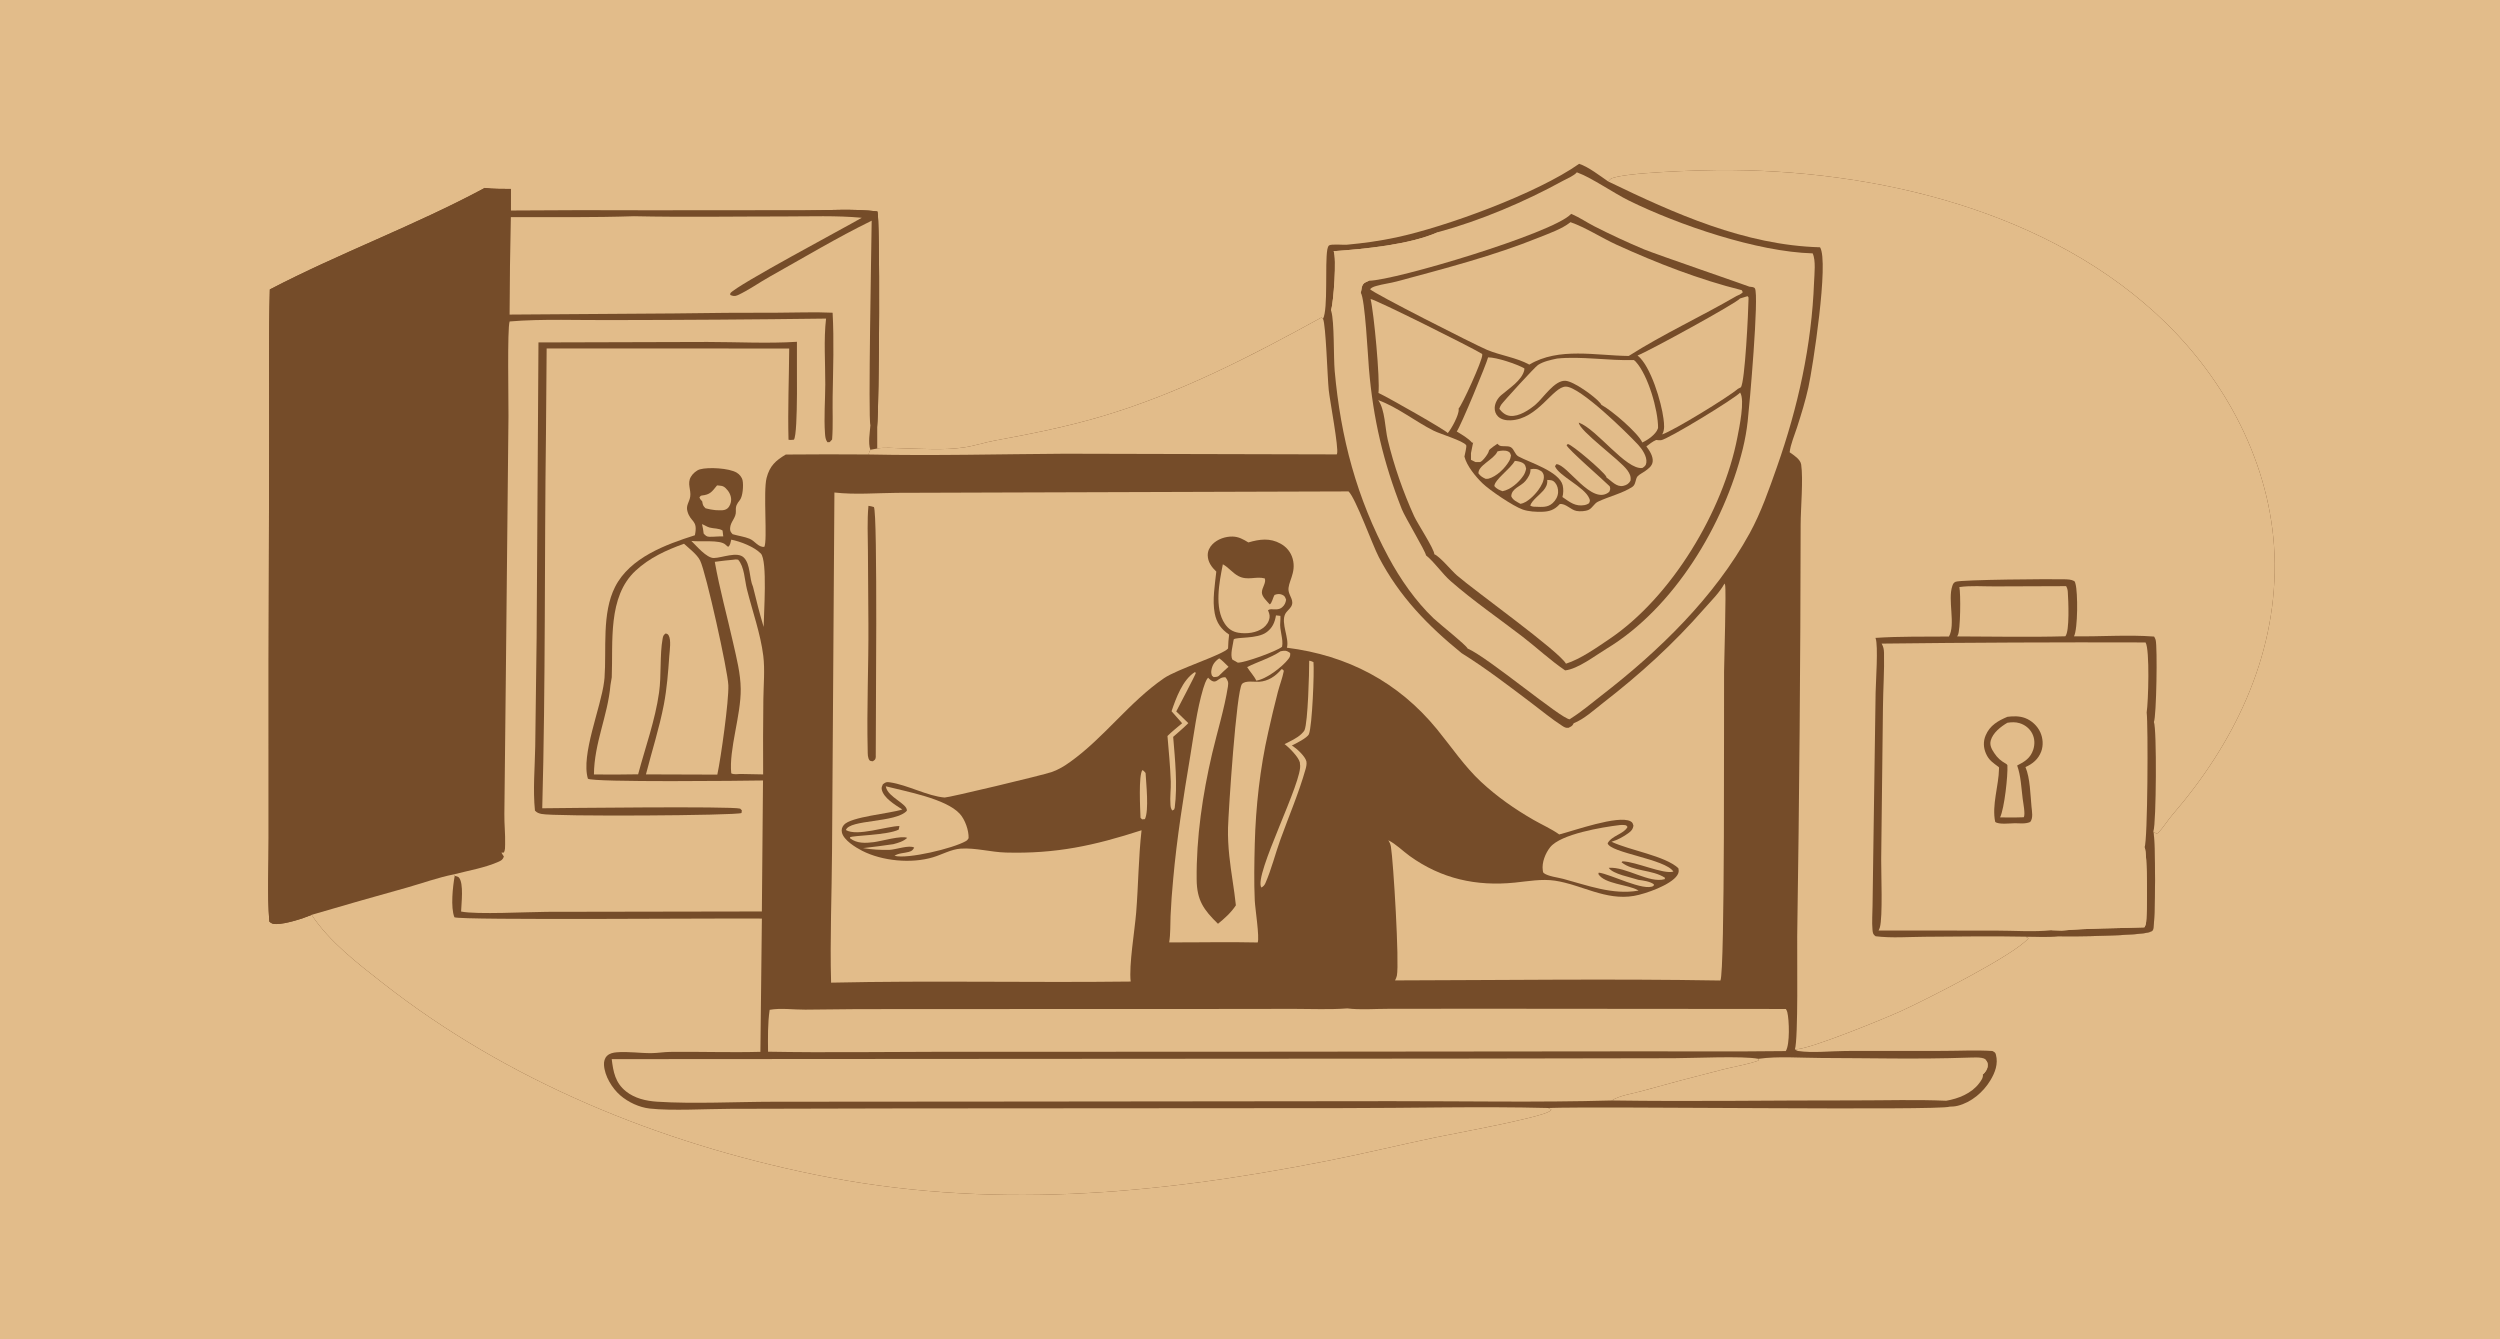 <?xml version="1.0" encoding="UTF-8"?> <svg xmlns="http://www.w3.org/2000/svg" width="560" height="300" viewBox="0 0 560 300" fill="none"><rect width="560" height="300" fill="#E2BC8A"></rect><g clip-path="url(#clip0_1125_483)"><path d="M7 13H552.533C553.2 14.001 552.997 15.603 552.997 16.765L553.005 217.647L553.003 267.377C553.003 270.823 553.443 282.731 552.899 285.147C552.829 285.461 552.693 285.723 552.533 286H7V13Z" fill="#E2BC8A"></path><path d="M353.731 36.694C355.837 37.384 358.388 39.388 360.246 40.654C360.404 40.495 360.662 40.145 360.846 40.045C363.488 38.604 381.023 38.123 384.667 38.095C419.784 37.822 459.513 47.139 485.301 72.476C499.644 86.569 509.383 105.963 509.535 126.285C509.695 147.49 500.263 166.727 486.626 182.502C485.648 183.633 484.432 185.534 483.525 186.472C483.379 186.624 483.238 186.663 483.046 186.733C482.803 186.579 482.544 186.436 482.328 186.248C482.878 187.666 482.87 206.802 482.278 208.269C482.168 208.542 481.819 208.674 481.555 208.775C479.375 209.61 463.992 209.839 461.064 209.717C458.705 210.017 456.1 209.812 453.709 209.82L454.391 210.138C451.405 213.837 431.421 223.914 426.022 226.392C422.042 228.219 406.152 234.692 402.636 235.011C402.444 235.028 402.252 235.043 402.06 235.046C402.273 235.216 402.516 235.379 402.793 235.422C405.968 235.914 410.199 235.43 413.492 235.417L435.164 235.401C438.835 235.398 442.645 235.189 446.303 235.424C446.798 235.717 446.945 235.701 447.089 236.26C447.628 238.333 446.902 240.247 445.828 242.026C444.234 244.661 441.557 246.935 438.534 247.69C437.926 247.841 437.329 247.886 436.708 247.893C434.62 248.817 357.993 247.76 346.772 248.192C347.073 248.269 347.255 248.406 347.508 248.582C347.391 248.704 347.268 248.821 347.127 248.916C344.861 250.427 325.465 253.953 321.461 254.793C313.351 256.494 305.294 258.462 297.166 260.064C258.573 267.674 221.339 271.072 182.434 263.094C147.658 255.963 113.797 242.21 85.737 220.206C80.083 215.772 73.773 210.95 69.802 204.928C67.808 205.769 64.027 206.98 61.866 206.986C61.16 206.988 60.834 206.898 60.327 206.423C59.843 200.265 60.208 193.829 60.182 187.646L60.178 148.157L60.297 96.034C60.307 85.641 60.165 75.223 60.44 64.834C76.171 56.648 92.971 50.492 108.579 42.099C110.504 42.351 112.487 42.302 114.428 42.326L114.414 47.203C124.713 47.12 135.012 47.105 145.311 47.156L179.894 47.128C185.303 47.144 191.172 46.702 196.527 47.356C197.167 48.435 196.965 90.931 196.476 95.667C196.463 97.268 196.462 98.87 196.475 100.472C198.137 100.158 200.171 100.374 201.877 100.411C206.481 100.512 211.422 100.9 215.981 100.217C218.294 99.871 220.547 99.104 222.849 98.681C230.953 97.192 238.956 95.597 246.874 93.242C264.252 88.074 280.196 79.809 296.009 71.115L296.355 71.418C297.526 69.219 296.752 59.206 297.32 55.879C297.36 55.646 297.502 55.135 297.686 54.989C298.173 54.6 300.914 54.889 301.671 54.82C305.358 54.483 309.107 53.962 312.725 53.189C324.004 50.782 344.327 43.311 353.731 36.694Z" fill="#754C29"></path><path d="M108.579 42.099C110.504 42.351 112.487 42.302 114.428 42.327L114.414 47.203C124.713 47.121 135.012 47.105 145.311 47.156L179.894 47.128C185.303 47.145 191.172 46.702 196.527 47.356C197.167 48.435 196.965 90.931 196.476 95.667C196.463 97.268 196.462 98.87 196.475 100.472L194.958 100.751C194.804 101.091 194.614 101.429 194.575 101.803C188.39 101.754 182.204 101.758 176.019 101.816C173.735 103.168 172.409 104.371 171.716 107.057C170.924 110.129 171.957 121.128 171.207 122.504C169.83 122.602 169.083 121.161 167.917 120.683C166.754 120.206 165.317 120.021 164.1 119.659C163.68 119.18 163.509 118.98 163.543 118.296C163.616 116.821 164.937 116.001 164.835 114.447C164.762 113.332 165.066 112.851 165.741 111.995C166.4 111.158 166.563 108.681 166.341 107.621C166.189 106.899 165.663 106.265 165.039 105.884C163.344 104.85 158.665 104.595 156.771 105.134C155.995 105.356 155.147 106.121 154.75 106.818C153.882 108.341 154.837 109.71 154.61 111.247C154.432 112.448 153.618 113.188 153.974 114.496C154.69 117.127 156.393 116.374 155.655 119.899C149.126 121.97 141.112 124.903 137.786 131.443C134.767 137.383 135.888 145.383 135.412 151.844L135.324 152.654C134.6 158.555 130.084 169.088 131.691 174.436C132.911 175.273 166.833 174.905 170.915 174.826L170.657 204.167L122.517 204.251C118.273 204.266 106.805 204.896 103.288 204.186C103.332 202.471 103.937 197.859 102.788 196.555C102.63 196.376 102.098 196.226 101.857 196.183L101.65 195.861C98.144 196.556 94.644 197.824 91.198 198.807C84.05 200.791 76.918 202.831 69.802 204.928C67.808 205.769 64.027 206.98 61.866 206.987C61.16 206.988 60.834 206.898 60.327 206.424C59.843 200.265 60.208 193.829 60.182 187.646L60.178 148.157L60.297 96.034C60.307 85.641 60.165 75.223 60.44 64.834C76.171 56.648 92.971 50.492 108.579 42.099Z" fill="#754C29"></path><path d="M141.989 48.435C153.244 48.68 164.543 48.485 175.803 48.486C181.51 48.487 187.355 48.251 193.038 48.782C188.938 51.157 165.086 63.826 163.6 65.672L163.571 66.075C164.169 66.318 164.599 66.414 165.221 66.131C167.671 65.018 170.056 63.296 172.426 61.97C179.966 57.751 187.497 53.228 195.257 49.434C195.214 54.264 194.438 94 194.973 95.24C194.858 96.873 194.411 99.192 194.958 100.751C194.804 101.09 194.614 101.428 194.575 101.803C188.39 101.754 182.205 101.758 176.019 101.816C173.735 103.168 172.409 104.371 171.716 107.057C170.924 110.128 171.957 121.127 171.207 122.504C169.83 122.602 169.084 121.161 167.917 120.683C166.754 120.206 165.317 120.021 164.1 119.659C163.681 119.18 163.509 118.98 163.543 118.296C163.616 116.821 164.937 116.001 164.835 114.447C164.762 113.332 165.066 112.851 165.741 111.995C166.4 111.158 166.563 108.681 166.341 107.621C166.189 106.899 165.663 106.265 165.039 105.884C163.344 104.85 158.665 104.595 156.771 105.134C155.995 105.356 155.147 106.121 154.75 106.818C153.882 108.34 154.837 109.71 154.61 111.247C154.432 112.448 153.618 113.188 153.974 114.495C154.69 117.127 156.393 116.374 155.655 119.899C149.127 121.97 141.112 124.903 137.787 131.443C134.767 137.382 135.888 145.383 135.413 151.843L135.324 152.654C134.6 158.555 130.085 169.088 131.692 174.436C132.911 175.273 166.833 174.905 170.915 174.825L170.657 204.167L122.517 204.251C118.273 204.266 106.805 204.896 103.288 204.186C103.332 202.471 103.937 197.859 102.788 196.555C102.63 196.376 102.099 196.226 101.857 196.183L101.65 195.861C104.867 195.024 108.555 194.404 111.591 193.067C112.301 192.755 112.596 192.601 112.871 191.879L112.314 190.993L112.842 190.975C113.191 190.459 113.13 189.701 113.147 189.092C113.208 186.824 112.943 184.552 112.978 182.283L113.31 151.366L113.899 93.205C113.929 90.025 113.607 73.559 114.158 72.008C121.327 71.386 130.026 71.76 137.317 71.697C153.224 71.678 169.131 71.568 185.036 71.364C184.489 76.076 184.878 81.322 184.862 86.102C184.849 89.72 184.538 93.535 184.803 97.125C184.855 97.828 184.908 98.461 185.333 99.047L185.842 99.044L186.391 98.449C186.632 95.32 186.46 92.095 186.511 88.949C186.612 82.643 186.844 76.36 186.505 70.05C182.466 69.859 178.344 70.033 174.298 70.045C166.57 70.032 158.842 70.087 151.115 70.209L114.149 70.466C114.173 63.187 114.267 55.91 114.432 48.633C123.597 48.623 132.834 48.741 141.989 48.435Z" fill="#E2BC8A"></path><path d="M120.616 76.704L158.462 76.598C165.106 76.601 171.885 76.984 178.511 76.561C178.427 79.827 178.844 96.934 177.844 98.49C177.425 98.533 177.047 98.581 176.628 98.504C176.441 91.693 176.738 84.878 176.782 78.067L122.45 78.056L122.298 97.105C121.935 125.072 122.225 153.096 121.462 181.054C125.583 181.01 164.06 180.557 165.795 181.134L166.171 181.509L166.101 182.11C165.151 182.696 123.949 182.947 121.273 182.319C120.621 182.166 120.295 182.058 119.83 181.577C119.351 176.919 119.812 171.902 119.892 167.212L120.204 142.874L120.616 76.704Z" fill="#754C29"></path><path d="M360.246 40.654C360.403 40.495 360.662 40.145 360.846 40.045C363.488 38.604 381.022 38.123 384.667 38.095C419.784 37.822 459.513 47.139 485.301 72.476C499.644 86.569 509.383 105.963 509.535 126.284C509.695 147.49 500.263 166.727 486.626 182.502C485.647 183.633 484.432 185.534 483.525 186.472C483.379 186.624 483.237 186.663 483.045 186.733C482.803 186.579 482.544 186.436 482.328 186.248C482.877 187.666 482.869 206.802 482.278 208.269C482.168 208.542 481.819 208.673 481.555 208.774C479.374 209.61 463.991 209.839 461.064 209.717C458.705 210.017 456.1 209.812 453.709 209.82L454.391 210.138C451.405 213.837 431.421 223.914 426.022 226.392C422.042 228.219 406.152 234.692 402.636 235.01C402.444 235.028 402.252 235.043 402.06 235.046C402.83 232.677 402.526 213.836 402.574 209.683C403.045 178.971 403.302 148.257 403.345 117.542C403.353 113.888 403.95 107.378 403.465 104.055C403.294 102.88 401.777 101.933 400.879 101.307C401.105 99.466 401.959 97.53 402.526 95.763C403.478 92.806 404.406 89.812 405.078 86.778C406.027 82.496 409.73 58.6 407.69 55.393C390.871 54.932 375.085 47.832 360.246 40.654Z" fill="#E2BC8A"></path><path d="M436.562 142.583C438.103 139.877 436.234 134.38 437.325 131.242C437.479 130.793 437.618 130.5 438.079 130.312C439.263 129.833 459.733 129.668 462.481 129.761C463.198 129.786 463.956 129.794 464.598 130.147C464.798 130.257 464.846 130.559 464.907 130.769C465.459 132.673 465.443 140.89 464.577 142.531C470.517 142.635 476.6 142.138 482.516 142.588C482.658 142.821 482.791 143.067 482.863 143.332C483.297 144.917 483.042 160.582 482.471 161.721C483.153 163.246 482.996 184.48 482.375 186.137C482.362 186.175 482.346 186.211 482.33 186.248C482.879 187.666 482.871 206.802 482.279 208.269C482.17 208.542 481.821 208.673 481.557 208.774C479.376 209.61 463.993 209.839 461.066 209.717C458.706 210.017 456.101 209.812 453.71 209.82C446.216 209.664 438.679 209.795 431.182 209.837C427.583 209.856 423.701 210.167 420.134 209.721C419.55 209.331 419.5 208.959 419.438 208.278C419.276 206.517 419.441 204.594 419.452 202.819C419.489 198.683 419.547 194.547 419.625 190.412L420.137 155.132C420.18 152.776 420.75 144.605 420.142 143C420.129 142.962 420.113 142.925 420.097 142.888C425.554 142.518 431.092 142.639 436.562 142.583Z" fill="#754C29"></path><path d="M421.489 144.169C441.192 143.933 460.897 143.846 480.602 143.908C481.583 145.483 481.223 157.3 480.853 159.595C481.205 162.143 481.09 188.509 480.384 189.779C481.031 190.887 481.05 205.208 480.671 206.946C480.61 207.224 480.488 207.481 480.341 207.723C474.18 207.968 467.96 207.89 461.817 208.45L459.578 208.373C455.526 208.796 451.06 208.449 446.973 208.451L420.801 208.438C420.915 208.21 421.017 207.976 421.089 207.731C421.766 205.409 421.363 195.409 421.387 192.492L421.782 158.402C421.819 154.364 422.115 150.255 422.019 146.227C422 145.433 421.878 144.864 421.489 144.169Z" fill="#E2BC8A"></path><path d="M480.384 189.779C481.032 190.887 481.05 205.208 480.672 206.946C480.61 207.224 480.488 207.481 480.341 207.723C474.18 207.968 467.96 207.89 461.818 208.45L459.578 208.373C461.287 205.996 467.267 201.531 469.712 199.417C473.34 196.281 476.822 192.988 480.384 189.779Z" fill="#E2BC8A"></path><path d="M449.665 160.564C450.971 160.397 452.371 160.371 453.621 160.842C455.093 161.396 456.383 162.601 457.029 164.033C457.628 165.362 457.748 166.98 457.226 168.354C456.578 170.054 455.32 171.108 453.704 171.824C454.754 174.284 454.794 178.016 455.056 180.7C455.16 181.77 455.472 183.266 454.765 184.125C453.739 184.583 452.462 184.424 451.358 184.404C450.23 184.423 447.714 184.744 446.93 184.111C446.122 180.424 447.724 175.964 447.78 172.179L447.783 171.945C447.714 171.805 447.756 171.853 447.623 171.751C446.378 170.806 445.527 170.313 444.864 168.815C444.28 167.492 444.218 166.085 444.781 164.743C445.719 162.495 447.546 161.457 449.665 160.564Z" fill="#754C29"></path><path d="M449.657 161.897C450.59 161.757 451.478 161.712 452.395 161.993C453.597 162.363 454.642 163.174 455.215 164.304C455.797 165.447 455.834 166.745 455.437 167.951C454.824 169.81 453.517 170.639 451.843 171.474C452.68 173.752 452.779 176.585 453.088 178.992C453.192 179.816 453.733 182.516 453.307 183.067L451.358 183.115L448.02 183.101C448.988 181.04 449.787 173.787 449.659 171.415C449.577 171.255 449.513 171.183 449.356 171.092C448.153 170.398 447.479 169.844 446.703 168.674C446.14 167.828 445.639 166.937 445.924 165.888C446.399 164.135 448.185 162.76 449.657 161.897Z" fill="#E2BC8A"></path><path d="M438.895 131.504C441.425 131.138 444.254 131.366 446.821 131.354L462.809 131.296C463.044 131.71 463.153 132.088 463.185 132.559C463.313 134.406 463.633 141.395 462.638 142.527C454.566 142.755 446.45 142.574 438.375 142.558C438.447 142.461 438.484 142.413 438.548 142.303C439.161 141.263 439.217 132.879 438.895 131.504Z" fill="#E2BC8A"></path><path d="M69.803 204.928C76.919 202.831 84.051 200.79 91.199 198.807C94.645 197.824 98.145 196.556 101.651 195.861L101.858 196.183C101.425 198.532 100.905 203.275 101.786 205.467C102.945 206.184 163.684 205.648 170.661 205.761L170.329 235.611C163.582 235.791 156.852 235.547 150.109 235.626C148.717 235.642 147.338 235.889 145.942 235.903C143.372 235.927 140.697 235.498 138.144 235.715C137.353 235.782 136.529 235.949 135.948 236.539C135.431 237.063 135.257 237.81 135.294 238.526C135.423 241.019 137.109 243.775 138.959 245.375C140.724 246.9 143.204 248.055 145.532 248.314C150.496 248.867 158.269 248.389 163.532 248.378L201.653 248.285L300.553 248.216C315.927 248.224 331.409 247.799 346.773 248.192C347.074 248.269 347.256 248.406 347.509 248.582C347.392 248.704 347.269 248.821 347.128 248.916C344.862 250.426 325.466 253.953 321.462 254.793C313.352 256.494 305.295 258.462 297.167 260.064C258.574 267.674 221.34 271.072 182.435 263.094C147.659 255.963 113.798 242.21 85.738 220.206C80.084 215.772 73.774 210.95 69.803 204.928Z" fill="#E2BC8A"></path><path d="M196.476 100.472C198.138 100.158 200.173 100.374 201.878 100.411C206.482 100.512 211.423 100.901 215.982 100.217C218.295 99.871 220.548 99.104 222.85 98.681C230.954 97.192 238.957 95.597 246.876 93.242C264.254 88.074 280.198 79.809 296.01 71.115L296.356 71.418C297.002 72.741 297.343 84.606 297.639 87.397C297.879 89.685 299.913 100.432 299.497 101.625C299.478 101.679 299.454 101.731 299.433 101.784L238.508 101.634C223.891 101.723 209.187 102.121 194.576 101.804C194.615 101.429 194.805 101.091 194.959 100.751L196.476 100.472Z" fill="#E2BC8A"></path><path d="M186.909 110.322C191.5 110.85 196.34 110.433 200.957 110.396L224.77 110.319L302.069 110.076C303.664 111.557 307.401 121.998 308.854 124.789C313.424 133.563 319.809 140.136 327.412 146.31C332.87 149.717 337.898 153.588 343.025 157.46C345.304 159.182 347.554 161.057 349.954 162.601C350.436 162.911 350.737 163.088 351.321 163.035C351.9 162.747 352.193 162.672 352.478 162.072C352.486 162.053 352.489 162.031 352.494 162.01C354.846 161.087 357.133 158.966 359.119 157.425C367.491 150.925 374.793 144.292 381.783 136.308C383.3 134.576 385.193 132.745 386.286 130.715C386.321 130.783 386.393 130.912 386.417 130.995C386.71 132.051 386.206 148.212 386.19 150.487C386.131 158.934 386.411 217.705 385.369 219.635C361.1 219.223 336.762 219.556 312.488 219.611C312.664 219.277 312.821 218.926 312.899 218.554C313.485 215.73 312.12 192.975 311.563 189.631C311.478 189.113 311.259 188.65 310.974 188.214C312.664 189.034 314.24 190.643 315.781 191.751C322.867 196.856 330.702 198.574 339.311 197.705C342.246 197.408 345.376 196.825 348.309 197.271C354.288 198.18 359.674 201.783 366.016 200.68C368.613 200.227 374.289 198.231 375.705 196.056C376.067 195.501 376.094 195.078 375.947 194.468C372.9 191.668 365.065 190.496 360.978 188.554C362.351 188.153 363.694 187.411 364.841 186.563C365.432 186.125 365.782 185.712 365.894 184.961C365.728 184.454 365.731 184.24 365.235 183.971C362.502 182.494 352.404 186.138 349.266 186.917C347.543 185.682 345.373 184.722 343.515 183.655C339.263 181.211 335.352 178.472 331.75 175.126C328.058 171.697 325.082 167.262 321.891 163.357C313.232 152.766 301.845 146.798 288.267 145.087C288.864 142.982 286.854 139.611 287.897 137.512C288.166 136.973 288.851 136.467 289.19 135.92C290 134.614 288.832 133.586 288.643 132.36C288.355 130.47 290.451 128.376 289.56 125.163C289.15 123.683 288.201 122.536 286.865 121.789C284.455 120.439 282.143 120.776 279.637 121.506C278.496 120.814 277.465 120.216 276.097 120.187C274.503 120.153 272.731 120.755 271.601 121.903C270.929 122.585 270.515 123.435 270.532 124.404C270.559 125.886 271.418 127.061 272.451 128.038C272.142 131.011 271.525 134.428 272.098 137.388C272.513 139.534 273.539 140.936 275.321 142.149C275.19 143.194 275.108 144.215 275.086 145.268C273.86 146.707 263.699 149.876 260.716 151.932C252.88 157.334 247.379 165.189 239.718 170.67C238.394 171.617 237.156 172.38 235.611 172.925C233.549 173.653 212.322 178.71 211.593 178.649C207.766 178.333 203.288 175.81 199.315 175.236C198.53 175.123 198.379 175.216 197.761 175.683C197.6 176.092 197.418 176.36 197.505 176.804C197.889 178.761 200.554 180.311 202.112 181.325C199.3 182.251 190.559 182.941 189.026 184.786C188.6 185.298 188.443 185.844 188.596 186.5C188.989 188.191 191.645 189.819 193.103 190.567C197.626 192.885 204.146 193.495 209.019 192.023C211.026 191.417 213.076 190.24 215.172 190.095C218.485 189.865 221.965 190.881 225.304 190.971C236.598 191.276 245.062 189.422 255.707 185.978C255.02 192.043 254.994 198.281 254.505 204.383C254.188 208.342 252.846 216.256 253.273 219.867C230.909 220.146 208.524 219.615 186.165 220.115C185.889 210.288 186.325 200.309 186.378 190.465L186.909 110.322Z" fill="#E2BC8A"></path><path d="M194.529 113.309C194.953 113.341 195.343 113.463 195.749 113.578C196.641 114.796 196.135 163.525 196.168 169.427C196.171 169.459 196.18 169.491 196.178 169.523C196.129 170.138 195.977 170.209 195.501 170.53C195.302 170.493 194.923 170.485 194.795 170.332C194.332 169.777 194.38 168.855 194.363 168.16C194.128 158.738 194.581 149.231 194.521 139.793L194.415 123.374C194.396 120.049 194.225 116.62 194.529 113.309Z" fill="#754C29"></path><path d="M322.112 52.004C331.606 49.427 341.528 45.211 350.153 40.476C351.011 40.006 352.606 39.357 353.206 38.607C353.267 38.628 353.326 38.648 353.387 38.669C356.389 39.737 361.572 43.309 364.888 44.94C376.04 50.419 393.62 56.416 406.033 56.754C406.787 58.329 406.417 61.412 406.35 63.196C405.817 77.397 402.74 91.261 398.027 104.628C396.278 109.591 394.47 114.817 391.932 119.44C384.075 133.758 371.574 145.864 358.735 155.785C356.503 157.51 354.251 159.444 351.859 160.938L351.614 161.12C349.812 161.132 333.325 147.239 328.75 145.272C328.38 144.441 322.45 139.781 321.144 138.533C317.089 134.662 313.663 129.731 311.019 124.809C303.887 111.545 300.315 98.048 298.971 83.086C298.694 79.987 298.918 72.095 298.203 69.706C298.187 69.655 298.168 69.605 298.152 69.555C298.731 67.653 299.435 57.739 298.736 56.268C305.652 55.778 315.767 54.814 322.112 52.004Z" fill="#E2BC8A"></path><path d="M351.941 47.901L352.183 48.005C353.873 48.744 355.438 49.82 357.086 50.667C360.753 52.537 364.483 54.269 368.278 55.864C371.112 57.025 391.76 64.112 391.856 64.21C392.259 64.274 392.861 64.251 393.098 64.599C394.074 66.032 391.872 91.068 391.486 94.331C391.255 96.416 390.89 98.477 390.392 100.515C386.212 117.534 374.956 136.21 359.84 145.331C357.334 146.844 353.479 149.846 350.592 150.168C347.232 147.89 344.23 145.058 341.007 142.581C335.702 138.506 330.034 134.615 325.003 130.217C322.996 128.463 321.431 126.017 319.423 124.394C319.341 123.512 314.718 115.863 314.008 114.058C309.868 103.544 307.591 93.859 306.64 82.585C306.426 80.042 305.762 66.789 304.803 65.564C304.973 65.092 304.955 64.568 305.123 64.101C305.411 63.3 305.944 63.224 306.658 62.889C312.662 62.766 347.598 52.304 351.845 48.005C351.877 47.971 351.909 47.935 351.941 47.901Z" fill="#754C29"></path><path d="M389.787 87.935C390.912 89.603 389.576 95.887 389.182 97.926C385.999 114.48 374.423 133.779 360.469 143.166C357.643 145.068 354.036 147.636 350.775 148.665C349.237 145.871 330.226 132.265 326.325 128.865C325.12 127.813 322.515 124.633 321.289 124.15C321.286 122.991 317.498 117.238 316.767 115.63C314.32 110.249 312.217 104.254 310.852 98.507C310.236 95.924 310.26 91.744 308.719 89.633C313.006 91.171 317.061 94.436 321.172 96.494C322.59 97.204 327.767 98.749 328.421 99.721C328.597 99.984 328.106 101.809 328.034 102.267C328.543 104.35 330.548 106.776 332.073 108.254C333.718 109.848 338.981 113.402 341.082 114.133C342.425 114.601 344.057 114.677 345.48 114.637C347.021 114.594 348.16 114.214 349.224 113.085L349.389 112.908C350.709 112.721 351.842 114.21 353.127 114.452C353.902 114.598 355.137 114.54 355.857 114.202C356.71 113.801 357.091 112.787 357.944 112.378C360.346 111.229 363.473 110.502 365.66 109.051C366.449 108.527 366.297 107.311 366.819 106.693C367.139 106.314 367.992 105.89 368.422 105.584C369.179 105.043 370.061 104.441 370.194 103.444C370.357 102.247 369.485 100.904 368.784 99.998C369.485 99.467 370.168 98.899 370.984 98.551C371.335 98.597 371.706 98.641 372.063 98.607C373.522 98.47 388.689 89.22 389.787 87.935Z" fill="#E2BC8A"></path><path d="M351.782 49.764C355.195 50.946 358.802 53.315 362.185 54.854C371.119 58.92 380.613 62.63 390.157 65.001L390.386 65.463C389.962 65.906 389.539 66.076 388.981 66.304C381.061 70.911 372.551 74.825 364.833 79.734C357.501 79.658 349.146 77.729 342.569 81.672C339.663 80.076 336.122 79.641 333.07 78.357C330.388 77.229 307.297 65.514 306.887 64.77C307.295 64.367 307.743 64.212 308.284 64.056C309.787 63.619 311.368 63.451 312.885 63.041C323.696 60.119 334.48 57.345 344.891 53.138C347.016 52.279 349.882 51.275 351.662 49.864C351.702 49.831 351.742 49.797 351.782 49.764Z" fill="#E2BC8A"></path><path d="M333.333 80.049C335.266 80.043 339.742 81.547 341.451 82.511C341.454 82.606 341.467 82.772 341.446 82.875C340.952 85.21 337.894 87.102 336.247 88.538C335.46 89.223 334.852 90.287 334.812 91.346C334.788 92.065 335.036 92.788 335.559 93.294C336.297 94.013 337.393 94.193 338.385 94.153C344.519 93.904 347.871 86.554 350.766 86.602C353.981 86.655 364.44 96.934 366.938 99.619C367.815 100.562 368.967 102.244 368.783 103.616C368.69 104.309 368.42 104.479 367.89 104.828C364.232 105.306 357.743 96.161 353.648 94.659C353.76 96.539 362.838 102.978 364.525 105.337C365.064 106.089 365.386 106.748 365.229 107.692C364.842 108.348 364.371 108.663 363.624 108.829C362.112 109.164 361.019 107.754 359.862 106.978C359.833 106.846 359.838 106.819 359.756 106.686C359.025 105.486 352.347 99.731 351.203 99.457L350.913 99.716C351.174 100.608 359.164 107.517 360.577 108.935C360.758 109.55 360.718 109.583 360.468 110.18C356.599 113.431 351.046 103.891 348.614 103.979L348.319 104.435C349.156 106.609 354.906 109.048 355.986 111.615C356.215 112.157 356.159 112.219 355.943 112.725C355.65 112.914 355.354 113.067 355.008 113.132C352.875 113.54 351.651 112.472 349.982 111.336C350.217 110.587 350.227 109.477 350.043 108.712C349.281 105.58 342.552 103.579 340.139 102.245C339.313 101.79 339.193 100.662 338.462 100.199C337.742 99.744 336.511 100.133 335.871 99.793C335.444 99.567 335.143 98.886 334.626 98.616C333.312 97.929 331.096 98.808 329.766 99.186C328.851 98.115 327.489 97.397 326.311 96.649C327.166 95.567 333.01 81.42 333.333 80.049Z" fill="#E2BC8A"></path><path d="M307.01 66.982C307.967 66.998 329.767 77.884 332.006 79.285C332.012 79.364 332.022 79.442 332.025 79.521C332.086 80.699 327.501 90.75 326.725 91.523C326.733 91.586 326.741 91.648 326.746 91.711C326.834 92.938 325.109 96.079 324.304 97.011C323.99 96.429 310.316 88.663 308.775 88.028C309.151 84.978 307.767 70.108 307.01 66.982Z" fill="#E2BC8A"></path><path d="M389.763 66.859L391.445 66.346C391.709 66.617 391.68 66.588 391.672 66.971C391.632 69.632 390.891 85.619 389.942 86.765L389.28 87.106C387.188 88.917 374.951 96.429 372.322 97.314C372.954 96.292 372.764 94.933 372.623 93.797C372.17 90.124 369.76 81.947 366.809 79.628C369.109 78.786 389.23 67.761 389.763 66.859Z" fill="#E2BC8A"></path><path d="M348.78 80.316C354.187 79.752 360.364 80.834 365.963 80.647C366.125 80.757 366.243 80.842 366.376 80.986C369.167 83.983 371.415 91.853 371.407 95.801C371.388 95.877 371.377 95.955 371.353 96.028C370.89 97.332 369.071 98.577 367.877 99.116C366.928 96.958 360.839 91.769 358.733 90.708C358.661 90.577 358.578 90.437 358.485 90.321C357.248 88.815 352.502 85.389 350.641 85.296C348.175 85.172 345.709 89.14 343.973 90.616C342.576 91.806 340.233 93.357 338.298 93.16C337.22 93.05 336.498 92.403 335.855 91.598C335.946 91.255 336.063 90.973 336.255 90.674C336.671 90.034 343.8 82.209 344.52 81.746C345.773 80.941 347.343 80.629 348.78 80.316Z" fill="#E2BC8A"></path><path d="M342.826 105.109C343.775 104.941 344.391 104.997 345.218 105.527C345.522 105.724 345.759 106.183 345.81 106.538C345.962 107.643 345.204 108.907 344.586 109.76C343.741 110.926 342.061 112.634 340.592 112.861C339.8 112.415 338.886 112.05 338.523 111.163C338.587 109.363 340.667 108.975 341.707 107.731C342.296 107.023 342.901 106.06 342.826 105.109Z" fill="#E2BC8A"></path><path d="M339.321 103.244C339.838 103.262 340.622 103.429 341.07 103.684C341.669 104.023 341.691 104.368 341.853 104.985C341.725 105.591 341.56 106.085 341.205 106.597C340.179 108.09 338.372 109.684 336.561 110.03C335.836 109.739 335.226 109.526 334.732 108.881C334.812 107.413 338.278 105.085 339.321 103.244Z" fill="#E2BC8A"></path><path d="M335.431 101.111C336.132 100.934 337.151 100.798 337.828 101.13C338.297 101.358 338.303 101.58 338.46 102.041C338.388 102.495 338.273 102.894 338.041 103.291C337.089 104.92 335.234 106.745 333.384 107.237L332.808 107.264C332.083 106.939 331.68 106.697 331.179 106.054C331.022 104.285 334.546 102.965 335.378 101.23C335.397 101.191 335.413 101.15 335.431 101.111Z" fill="#E2BC8A"></path><path d="M346.581 107.508C347.322 107.54 347.81 107.5 348.348 108.133C348.855 108.729 349.047 109.522 349.012 110.292C348.969 111.216 348.468 112.081 347.796 112.695C346.65 113.741 345.351 113.55 343.917 113.51C343.445 113.518 343.195 113.47 342.773 113.257C343.069 112.163 344.941 110.794 345.698 109.893C346.306 109.168 346.671 108.469 346.581 107.508Z" fill="#E2BC8A"></path><path d="M322.112 52.004C321.984 52.535 322.011 52.572 321.517 52.856C317.126 55.383 310.253 59.056 306.761 62.519L306.657 62.889C305.942 63.224 305.409 63.3 305.121 64.101C304.953 64.568 304.972 65.092 304.801 65.564C304.239 66.564 300.89 68.769 299.661 69.063C299.109 69.195 298.643 69.231 298.152 69.555C298.731 67.653 299.435 57.739 298.736 56.268C305.652 55.778 315.767 54.814 322.112 52.004Z" fill="#E2BC8A"></path><path d="M137.027 237.247L325.564 237.125L374.952 237.038C379.167 237.032 390.415 236.487 393.878 237.176L393.894 237.565C391.383 238.471 388.511 238.898 385.904 239.57C379.793 241.116 373.703 242.736 367.634 244.431C365.522 245.016 362.891 245.36 361.03 246.507C344.623 246.969 328.099 246.644 311.677 246.658L227.25 246.749L173.333 246.79C164.951 246.798 155.423 247.313 147.176 246.78C144.72 246.621 142.176 246.035 140.219 244.467C137.825 242.55 137.37 240.107 137.027 237.247Z" fill="#E2BC8A"></path><path d="M301.786 225.882C304.74 226.251 308.072 225.967 311.061 225.974L332.096 225.956L400.034 226.012C400.18 226.25 400.292 226.466 400.359 226.739C400.783 228.46 400.97 233.942 400.015 235.441C388.639 235.587 377.255 235.468 365.879 235.501L273.801 235.591L210.37 235.603C197.604 235.615 184.806 235.818 172.044 235.582C172.013 232.522 171.956 229.227 172.402 226.201C174.879 225.752 177.859 226.182 180.394 226.161C187.598 226.059 194.802 226.015 202.007 226.029L269.234 226.013L289.863 225.987C293.809 225.986 297.856 226.18 301.786 225.882Z" fill="#E2BC8A"></path><path d="M153.216 121.8C154.368 122.869 156.139 124.167 156.835 125.58C158.148 128.246 163.034 150.279 163.15 153.493C163.277 156.999 161.487 169.765 160.679 173.514L144.691 173.462C146.012 168.275 147.698 163.076 148.702 157.827C149.387 154.244 149.667 150.585 149.92 146.949C150.001 145.789 150.391 143.329 149.762 142.305C149.577 142.005 149.442 142.012 149.134 141.882C148.623 142.228 148.54 142.442 148.431 143.04C147.754 146.77 148.182 151.196 147.631 155.127C146.761 161.336 144.556 167.392 142.94 173.443C139.641 173.508 136.341 173.52 133.041 173.479C133.103 166.413 136.146 160.333 136.743 153.462L137.033 151.723C137.352 143.83 136.07 133.679 142.379 127.829C145.517 124.92 149.236 123.235 153.216 121.8Z" fill="#E2BC8A"></path><path d="M287.064 149.893C287.379 149.962 287.376 150.003 287.579 150.262C287.269 151.882 286.661 153.397 286.243 154.988C285.454 157.986 284.763 161.022 284.075 164.044C282.26 172.021 281.281 180.773 281.071 188.96C280.964 193.169 280.876 197.529 281.068 201.735C281.148 203.501 282.167 209.989 281.724 211.116C275.126 210.96 268.5 211.12 261.898 211.096C262.214 209.181 262.119 207.13 262.204 205.189C262.328 202.448 262.522 199.711 262.788 196.979C263.616 187.701 265.09 178.53 266.619 169.344C267.451 164.34 268.074 159.104 269.517 154.236C269.803 153.417 270.035 152.463 270.615 151.803C272.543 153.87 272.645 151.536 274.515 151.717C275.075 152.478 275.208 152.807 275.059 153.762C274.272 158.784 272.682 163.836 271.521 168.795C269.386 177.913 267.946 187.672 268.052 197.054C268.104 201.675 269.625 203.805 272.828 206.93C274.342 205.694 275.755 204.433 276.837 202.794C276.456 199.091 275.744 195.431 275.366 191.73C275.15 189.646 275.022 187.51 275.078 185.414C275.179 181.714 276.949 154.606 278.213 153.207C278.957 152.382 280.97 152.784 282.028 152.717C284.038 152.588 285.651 151.529 286.96 150.018C286.995 149.977 287.029 149.934 287.064 149.893Z" fill="#E2BC8A"></path><path d="M440.585 236.917C441.489 236.922 443.987 236.68 444.651 237.255C445.125 237.831 445.299 238.03 445.237 238.805C445.181 239.511 444.704 240.235 444.168 240.663C444.27 241.438 443.768 242.064 443.329 242.654C441.614 244.939 438.679 246.105 435.946 246.568C429.183 246.271 422.307 246.5 415.533 246.49C397.372 246.462 379.189 246.779 361.031 246.506C362.892 245.36 365.523 245.016 367.635 244.431C373.705 242.736 379.795 241.115 385.905 239.57C388.513 238.897 391.384 238.471 393.895 237.565L393.879 237.175C398.329 236.549 403.373 236.978 407.892 236.986C418.758 237.006 429.726 237.301 440.585 236.917Z" fill="#E2BC8A"></path><path d="M444.65 237.255C445.124 237.831 445.297 238.031 445.236 238.805C445.18 239.511 444.703 240.235 444.167 240.663C443.927 239.579 443.78 238.556 443.588 237.481C443.58 237.444 443.572 237.408 443.564 237.372L444.65 237.255Z" fill="#E2BC8A"></path><path d="M164.415 125.365C164.744 125.283 164.999 125.329 165.331 125.364C166.743 126.896 166.816 130.018 167.308 131.983C168.517 136.818 170.378 141.999 170.978 146.922C171.357 150.038 171.03 153.501 170.992 156.646C170.924 162.253 170.907 167.86 170.942 173.467L165.883 173.368C165.218 173.394 164.407 173.536 163.801 173.23C163.246 167.872 165.992 160.248 165.923 154.34C165.882 150.822 164.992 147.436 164.227 144.024C162.874 137.987 161.187 131.937 160.113 125.85C161.539 125.632 162.981 125.511 164.415 125.365Z" fill="#E2BC8A"></path><path d="M362.759 184.825C363.154 184.779 363.503 184.769 363.9 184.816C364.33 184.866 364.295 184.895 364.564 185.242C363.719 186.854 361.056 187.142 360.109 188.896C360.667 191.047 373.061 192.422 374.842 195.237C372.608 195.901 366.454 193.003 363.431 192.933L363.226 193.162C365.887 195.265 370.102 194.756 372.941 196.612L372.914 196.928C369.411 197.948 364.258 194.109 360.363 194.387C361.226 195.795 365.412 196.535 367.014 197.088C368.07 197.236 369.635 197.433 370.478 198.094L370.406 198.432C368.31 199.773 360.688 195.77 358.129 195.47L358.025 195.777C359.414 198.049 364.679 198.12 366.878 199.395C366.932 199.427 366.985 199.46 367.038 199.492L366.921 199.513C361.242 200.494 355.561 198.314 350.162 196.867C348.928 196.536 346.817 196.321 345.804 195.573C345.628 195.443 345.612 195.138 345.582 194.933C345.329 193.2 346.177 191.112 347.235 189.782C349.6 186.815 358.974 185.282 362.759 184.825Z" fill="#E2BC8A"></path><path d="M198.42 176.129C202.899 177.292 211.884 178.878 214.998 182.295C216.17 183.581 217.029 186.007 216.967 187.753C216.788 188.076 216.66 188.231 216.333 188.418C213.524 190.026 203.391 192.479 200.367 191.707C201.222 191.083 202.524 191.121 203.533 190.837C204.239 190.639 204.439 190.479 204.781 189.871C203.765 189.19 200.549 190.336 199.229 190.369C198.24 190.397 197.251 190.379 196.264 190.313C195.276 190.248 194.294 190.136 193.317 189.978C195.589 189.724 197.855 189.429 200.117 189.094C201.27 188.772 202.306 188.508 203.218 187.684C202.014 187.089 197.311 188.446 195.744 188.64C193.874 188.871 191.966 188.98 190.409 187.773L190.407 187.554C190.938 187.136 198.801 187.097 201.308 185.834L201.478 185.02L201.509 185.027C198.613 185.063 191.997 187.427 189.479 185.93C190.269 183.522 200.659 184.358 203.135 181.611C203.337 180.044 198.954 178.621 198.452 176.302C198.44 176.245 198.43 176.187 198.42 176.129Z" fill="#E2BC8A"></path><path d="M273.919 126.4C275.185 127.086 276.092 128.348 277.393 129.034C279.486 130.138 281.293 129.023 283.309 129.562C283.685 130.534 282.663 131.627 282.661 132.695C282.661 133.687 283.791 134.647 284.41 135.383C284.89 135.192 285.14 133.826 285.505 133.265C286.068 133.051 286.59 132.963 287.177 133.212C287.796 133.474 287.867 133.75 288.086 134.329C287.995 135.031 287.734 135.573 287.196 136.034C286.494 136.634 285.593 136.505 284.732 136.464C284.404 136.469 284.311 136.534 284.028 136.687C284.244 137.222 284.46 137.736 284.38 138.327C284.258 139.249 283.711 140.073 282.981 140.63C281.477 141.776 279.243 142.028 277.425 141.733C276.1 141.517 275.145 140.879 274.388 139.768C271.956 136.196 273.118 130.417 273.919 126.4Z" fill="#E2BC8A"></path><path d="M163.802 120.884C165.849 121.283 168.946 122.48 170.417 123.983C171.958 125.557 171.075 137.575 171.057 140.436C170.161 137.453 169.404 134.463 168.673 131.436C167.811 129.556 168.142 126.417 166.623 124.901C165.165 123.445 161.758 124.964 159.905 124.995C158.281 125.022 156.025 122.292 154.859 121.165C156.732 121.439 161.273 120.83 162.503 121.992C162.701 122.178 162.553 122.058 162.77 122.231C162.814 122.266 162.858 122.299 162.902 122.334L163.095 122.492C163.609 122.158 163.64 121.466 163.802 120.884Z" fill="#E2BC8A"></path><path d="M293.26 148.006C293.628 148.038 293.89 148.162 294.218 148.319C294.42 150.551 293.938 162.587 293.199 164.445C292.829 165.302 290.237 166.562 289.365 167.005C289.512 167.087 289.573 167.115 289.704 167.204C290.637 167.832 292.391 169.466 292.637 170.571C292.727 171.159 292.61 171.706 292.453 172.271C290.954 177.604 288.712 182.795 286.833 188.005C285.665 191.235 284.815 194.697 283.45 197.831C283.252 198.289 282.988 198.564 282.548 198.809C280.714 196.171 292.074 174.583 291.192 171.163C291.192 171.061 291.202 170.923 291.178 170.818C290.904 169.591 288.747 167.417 287.747 166.685C288.979 166.038 290.52 165.377 291.522 164.401C291.733 164.194 292.114 163.806 292.221 163.542C292.978 161.701 293.274 150.602 293.26 148.006Z" fill="#E2BC8A"></path><path d="M285.82 137.846L286.812 137.953C286.815 138.4 286.833 138.856 286.783 139.3C286.569 141.188 287.545 143.193 287.18 144.884C285.868 145.913 278.899 148.447 277.273 148.436L276.044 147.738C275.513 146.652 276.175 144.501 276.353 143.222C277.014 142.632 281.597 143.167 283.69 141.63C285.034 140.643 285.551 139.443 285.82 137.846Z" fill="#E2BC8A"></path><path d="M267.68 150.527L267.859 150.75C267.853 151.044 263.98 158.378 263.481 159.36L266.184 161.979C265.131 163.06 263.916 164.048 262.791 165.057C263.213 170.179 263.795 175.824 263.137 180.943L263.007 181.337L262.579 181.55C262.275 181.12 262.225 180.79 262.183 180.273C262.036 178.483 262.316 176.807 262.253 175.047C262.133 171.654 261.797 168.242 261.514 164.858C262.536 163.847 263.701 162.941 264.795 162.006L262.426 159.318C263.439 156.359 264.908 152.255 267.68 150.527Z" fill="#E2BC8A"></path><path d="M286.843 145.888C287.038 145.848 287.235 145.808 287.432 145.784C288.149 145.697 288.464 145.892 289.005 146.296C289.048 146.955 288.946 147.17 288.53 147.701C287.141 149.469 283.604 152.16 281.402 152.458C281.007 151.526 279.922 150.368 279.359 149.426C281.745 148.219 284.651 147.367 286.843 145.888Z" fill="#E2BC8A"></path><path d="M160.622 108.728C161.469 108.821 161.917 108.742 162.553 109.351C163.261 110.028 163.784 110.952 163.776 111.956C163.771 112.631 163.473 113.441 162.954 113.881C162.237 114.49 161.118 114.277 160.232 114.27C159.477 114.186 158.781 114.061 158.046 113.861C157.442 113.272 157.433 113.109 157.296 112.313C157.006 112.019 156.819 111.81 156.67 111.412C156.815 111.255 156.936 111.026 157.153 111.003C159.097 110.798 159.456 110.16 160.622 108.728Z" fill="#E2BC8A"></path><path d="M255.909 172.494C256.213 172.665 256.389 172.881 256.609 173.143C256.733 175.506 257.406 181.522 256.462 183.487L255.83 183.533L255.477 183.188C255.403 181.273 255 173.536 255.909 172.494Z" fill="#E2BC8A"></path><path d="M273.107 147.467C273.845 147.959 274.538 148.749 275.191 149.362C274.423 150.004 273.709 150.738 272.982 151.426C272.672 151.658 272.232 151.638 271.859 151.673L271.483 151.352C271.31 150.921 271.279 150.559 271.356 150.106C271.562 148.892 272.111 148.154 273.107 147.467Z" fill="#E2BC8A"></path><path d="M157.248 117.403C157.83 117.617 158.334 117.999 158.947 118.169C159.888 118.428 161.023 118.301 161.851 118.833L162.012 120.159C160.962 120.107 159.933 120.27 158.896 120.239C158.248 120.219 158.042 119.959 157.622 119.524C157.554 118.794 157.415 118.114 157.248 117.403Z" fill="#E2BC8A"></path><path d="M329.5 101.5L330 99C330.5 98.5 331.6 97.5 332 97.5C332.5 97.5 334.5 97 335 97C335.4 97 336 98.333 336 99C335.333 99.5 333.5 100.6 333.5 101C333.5 101.5 332 103.5 331.5 103.5H330.5L329.5 103V101.5Z" fill="#E2BC8A"></path></g><defs><clipPath id="clip0_1125_483"><rect width="546" height="273" fill="white" transform="translate(7 13)"></rect></clipPath></defs></svg> 